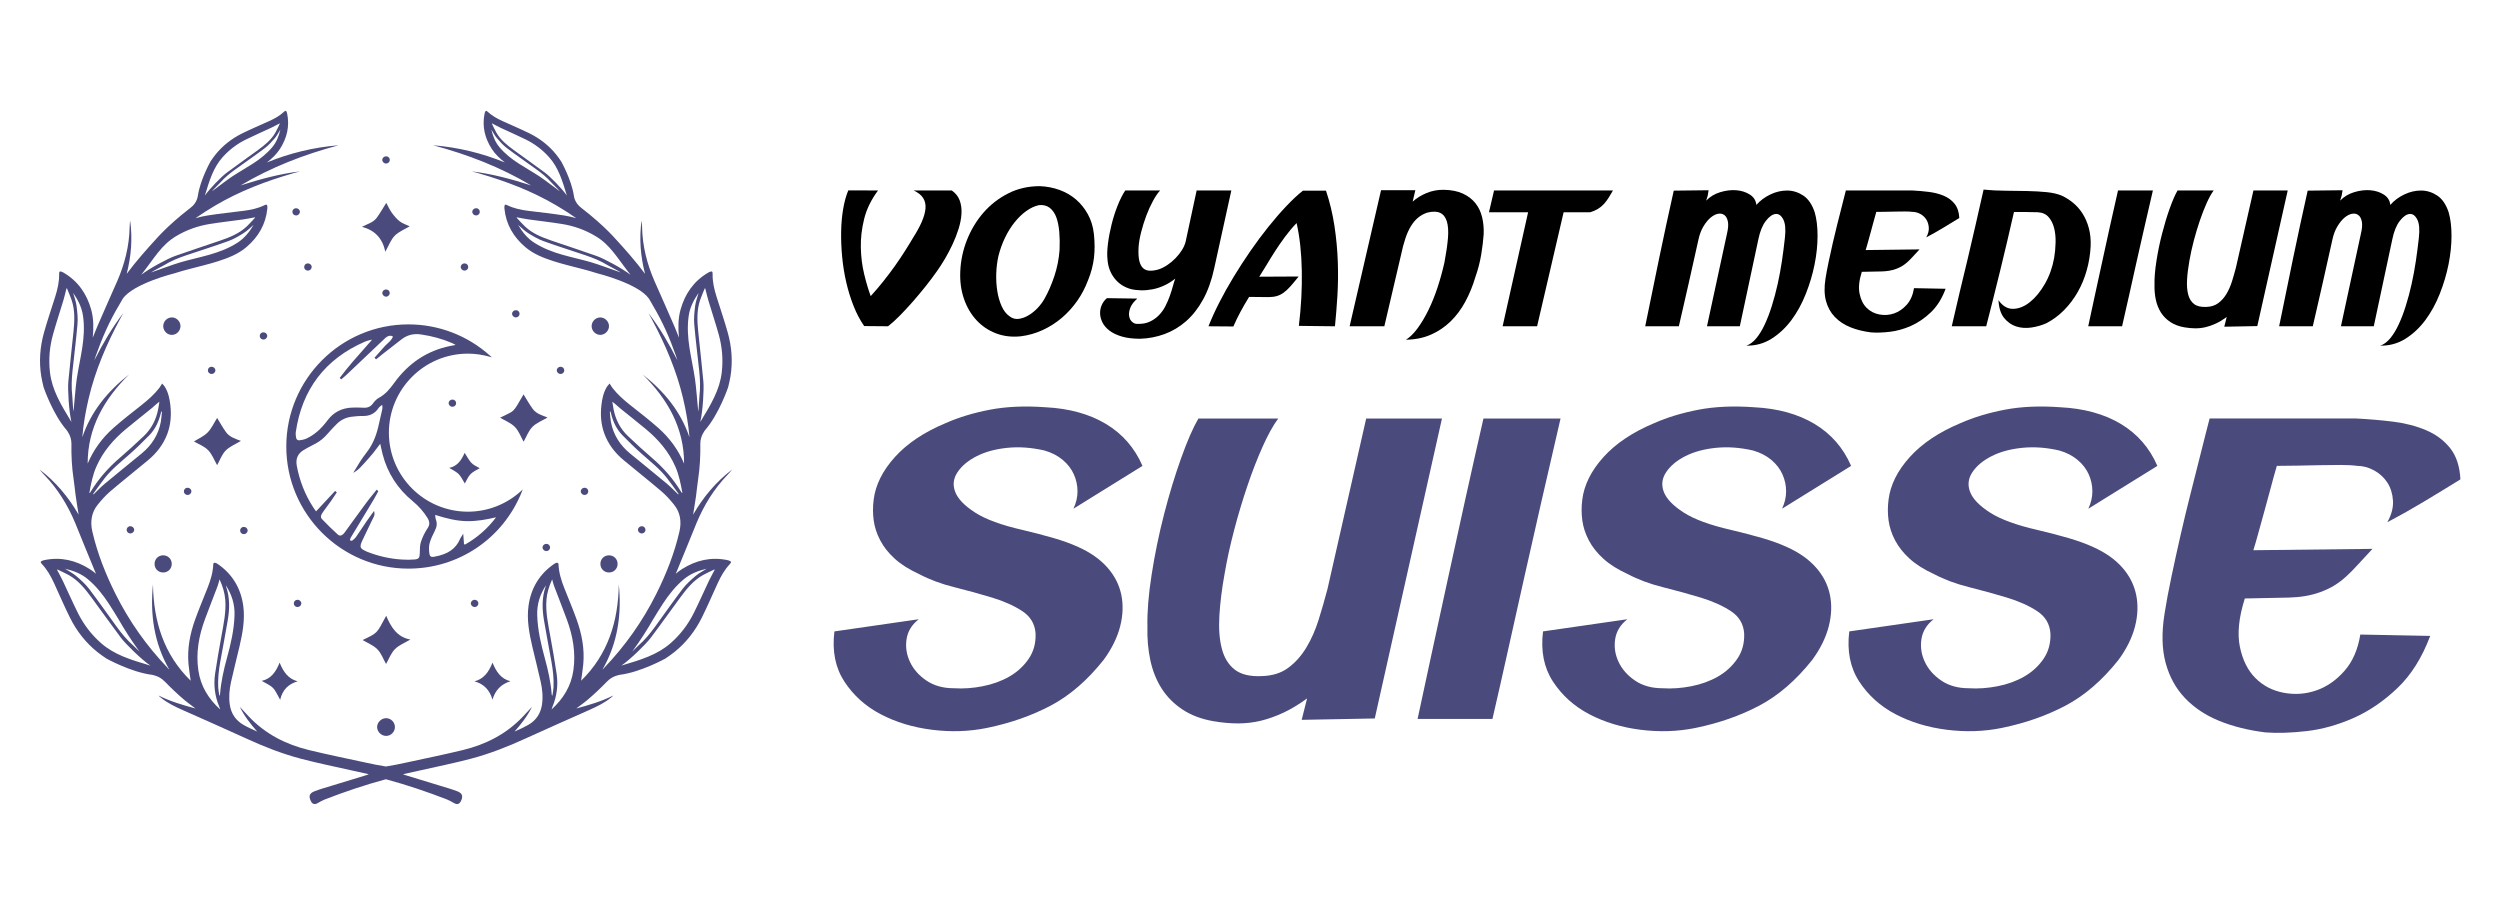 <?xml version="1.0" encoding="utf-8"?>
<!-- Generator: Adobe Illustrator 16.0.0, SVG Export Plug-In . SVG Version: 6.00 Build 0)  -->
<!DOCTYPE svg PUBLIC "-//W3C//DTD SVG 1.1//EN" "http://www.w3.org/Graphics/SVG/1.1/DTD/svg11.dtd">
<svg version="1.1" id="Calque_1" xmlns="http://www.w3.org/2000/svg" xmlns:xlink="http://www.w3.org/1999/xlink" x="0px" y="0px"
	 width="217.25px" height="79.5px" viewBox="0 0 217.25 79.5" enable-background="new 0 0 217.25 79.5" xml:space="preserve">
<g>
	<g>
		<g>
			<g>
				<path fill-rule="evenodd" clip-rule="evenodd" fill="#4A4B7C" d="M33.485,21.873c-0.249-1.174-0.922-1.869-2.032-2.161
					c0.464-0.247,0.979-0.369,1.285-0.787c0.3-0.408,0.546-0.852,0.829-1.299c0.141,0.261,0.271,0.567,0.46,0.831
					c0.203,0.284,0.432,0.567,0.707,0.776c0.258,0.198,0.589,0.299,0.868,0.433c-0.438,0.265-0.948,0.46-1.298,0.815
					C33.965,20.826,33.79,21.333,33.485,21.873z"/>
			</g>
			<g>
				<path fill-rule="evenodd" clip-rule="evenodd" fill="#4A4B7C" d="M31.511,55.619c1.329-0.643,1.204-0.53,2.049-2.109
					c0.419,0.985,0.937,1.849,2.101,2.067c-0.485,0.29-0.994,0.481-1.341,0.833c-0.342,0.345-0.521,0.853-0.773,1.292
					c-0.232-0.414-0.409-0.926-0.751-1.274C32.449,56.071,31.938,55.876,31.511,55.619z"/>
			</g>
			<g>
				<path fill-rule="evenodd" clip-rule="evenodd" fill="#4A4B7C" d="M45.496,34.273c0.265,0.422,0.506,0.865,0.805,1.268
					c0.315,0.423,0.827,0.565,1.28,0.739c-0.448,0.268-0.96,0.46-1.311,0.813c-0.341,0.344-0.517,0.852-0.769,1.292
					c-0.237-0.419-0.414-0.932-0.756-1.282c-0.35-0.356-0.864-0.551-1.288-0.806C44.771,35.631,44.499,35.992,45.496,34.273z"/>
			</g>
			<g>
				<path fill-rule="evenodd" clip-rule="evenodd" fill="#4A4B7C" d="M20.938,38.314c-0.462,0.282-0.976,0.482-1.327,0.839
					c-0.337,0.344-0.507,0.852-0.742,1.272c-0.25-0.434-0.435-0.948-0.782-1.305c-0.341-0.347-0.846-0.531-1.232-0.758
					c0.364-0.23,0.842-0.433,1.181-0.773c0.346-0.349,0.556-0.834,0.833-1.27c0.248,0.401,0.484,0.837,0.773,1.235
					C19.952,37.982,20.455,38.137,20.938,38.314z"/>
			</g>
			<g>
				<path fill-rule="evenodd" clip-rule="evenodd" fill="#4A4B7C" d="M42.796,60.797c-0.239-0.821-0.728-1.354-1.559-1.587
					c0.826-0.225,1.245-0.826,1.561-1.628c0.327,0.789,0.722,1.402,1.558,1.62C43.54,59.447,43.042,59.979,42.796,60.797z"/>
			</g>
			<g>
				<path fill-rule="evenodd" clip-rule="evenodd" fill="#4A4B7C" d="M24.299,57.583c0.335,0.821,0.752,1.408,1.567,1.625
					c-0.812,0.233-1.319,0.741-1.521,1.604c-0.233-0.399-0.372-0.771-0.625-1.03c-0.247-0.254-0.612-0.393-0.976-0.613
					C23.553,58.986,23.967,58.402,24.299,57.583z"/>
			</g>
			<g>
				<path fill-rule="evenodd" clip-rule="evenodd" fill="#4A4B7C" d="M40.378,39.351c0.572,0.946,0.572,0.946,1.307,1.334
					c-0.268,0.167-0.58,0.295-0.796,0.518c-0.215,0.221-0.334,0.536-0.496,0.813c-0.489-0.863-0.489-0.863-1.353-1.357
					C39.763,40.501,40.098,39.983,40.378,39.351z"/>
			</g>
			<g>
				<path fill-rule="evenodd" clip-rule="evenodd" fill="#4A4B7C" d="M34.318,63.18c0.001,0.418-0.339,0.765-0.756,0.771
					c-0.408,0.006-0.776-0.341-0.791-0.746c-0.016-0.419,0.361-0.799,0.788-0.795C33.976,62.416,34.318,62.763,34.318,63.18z"/>
			</g>
			<g>
				<path fill-rule="evenodd" clip-rule="evenodd" fill="#4A4B7C" d="M52.18,29.101c-0.412,0.008-0.768-0.346-0.768-0.758
					c0-0.396,0.324-0.738,0.72-0.758c0.405-0.021,0.776,0.324,0.79,0.734C52.935,28.727,52.588,29.093,52.18,29.101z"/>
			</g>
			<g>
				<path fill-rule="evenodd" clip-rule="evenodd" fill="#4A4B7C" d="M14.915,27.583c0.408-0.013,0.764,0.334,0.769,0.75
					c0.004,0.397-0.311,0.741-0.706,0.768c-0.409,0.028-0.774-0.309-0.792-0.727C14.17,27.954,14.499,27.597,14.915,27.583z"/>
			</g>
			<g>
				<path fill-rule="evenodd" clip-rule="evenodd" fill="#4A4B7C" d="M52.917,49.75c-0.431-0.002-0.756-0.342-0.742-0.773
					c0.012-0.413,0.334-0.721,0.75-0.72c0.432,0.003,0.758,0.343,0.744,0.774C53.656,49.442,53.332,49.752,52.917,49.75z"/>
			</g>
			<g>
				<path fill-rule="evenodd" clip-rule="evenodd" fill="#4A4B7C" d="M14.183,49.75c0.43-0.002,0.755-0.342,0.742-0.773
					c-0.012-0.413-0.336-0.721-0.751-0.72c-0.431,0.003-0.757,0.343-0.742,0.774C13.444,49.442,13.769,49.752,14.183,49.75z"/>
			</g>
			<g>
				<path fill-rule="evenodd" clip-rule="evenodd" fill="#4A4B7C" d="M33.871,13.916c-0.012,0.178-0.161,0.307-0.343,0.295
					c-0.177-0.011-0.32-0.166-0.308-0.335c0.013-0.171,0.17-0.302,0.348-0.293C33.751,13.591,33.882,13.736,33.871,13.916z"/>
			</g>
			<g>
				<path fill-rule="evenodd" clip-rule="evenodd" fill="#4A4B7C" d="M41.692,18.428c-0.011,0.177-0.161,0.307-0.341,0.295
					c-0.178-0.012-0.32-0.166-0.309-0.335c0.012-0.171,0.168-0.302,0.348-0.293C41.573,18.104,41.704,18.248,41.692,18.428z"/>
			</g>
			<g>
				<path fill-rule="evenodd" clip-rule="evenodd" fill="#4A4B7C" d="M45.149,27.287c-0.011,0.178-0.16,0.307-0.342,0.295
					c-0.178-0.012-0.319-0.167-0.307-0.335c0.01-0.17,0.168-0.302,0.347-0.293C45.03,26.962,45.16,27.106,45.149,27.287z"/>
			</g>
			<g>
				<path fill-rule="evenodd" clip-rule="evenodd" fill="#4A4B7C" d="M49.034,32.204c-0.011,0.178-0.161,0.307-0.343,0.295
					c-0.177-0.012-0.319-0.166-0.307-0.334c0.011-0.171,0.168-0.302,0.348-0.294C48.915,31.879,49.045,32.023,49.034,32.204z"/>
			</g>
			<g>
				<path fill-rule="evenodd" clip-rule="evenodd" fill="#4A4B7C" d="M18.067,32.204c0.01,0.178,0.161,0.307,0.341,0.295
					c0.179-0.012,0.32-0.166,0.308-0.334c-0.012-0.171-0.168-0.302-0.347-0.294C18.186,31.879,18.056,32.023,18.067,32.204z"/>
			</g>
			<g>
				<path fill-rule="evenodd" clip-rule="evenodd" fill="#4A4B7C" d="M51.12,42.718c-0.011,0.177-0.161,0.307-0.342,0.295
					c-0.178-0.012-0.319-0.166-0.308-0.335c0.013-0.171,0.168-0.303,0.348-0.293C51,42.393,51.13,42.537,51.12,42.718z"/>
			</g>
			<g>
				<path fill-rule="evenodd" clip-rule="evenodd" fill="#4A4B7C" d="M56.092,46.063c-0.012,0.177-0.162,0.306-0.343,0.294
					c-0.177-0.012-0.319-0.166-0.308-0.335c0.012-0.171,0.168-0.302,0.347-0.294C55.972,45.737,56.102,45.883,56.092,46.063z"/>
			</g>
			<g>
				<path fill-rule="evenodd" clip-rule="evenodd" fill="#4A4B7C" d="M40.688,23.221c-0.012,0.178-0.162,0.307-0.343,0.295
					c-0.176-0.012-0.318-0.166-0.307-0.335c0.012-0.17,0.168-0.302,0.347-0.293C40.568,22.896,40.698,23.041,40.688,23.221z"/>
			</g>
			<g>
				<path fill-rule="evenodd" clip-rule="evenodd" fill="#4A4B7C" d="M26.434,23.221c0.01,0.178,0.162,0.307,0.342,0.295
					c0.178-0.012,0.32-0.166,0.309-0.335c-0.012-0.17-0.168-0.302-0.349-0.293C26.553,22.896,26.423,23.041,26.434,23.221z"/>
			</g>
			<g>
				<path fill-rule="evenodd" clip-rule="evenodd" fill="#4A4B7C" d="M47.798,47.594c-0.011,0.178-0.162,0.307-0.343,0.296
					c-0.178-0.013-0.319-0.167-0.307-0.336c0.012-0.171,0.168-0.302,0.348-0.294C47.678,47.27,47.809,47.414,47.798,47.594z"/>
			</g>
			<g>
				<path fill-rule="evenodd" clip-rule="evenodd" fill="#4A4B7C" d="M41.568,52.456c-0.011,0.178-0.161,0.308-0.342,0.295
					c-0.177-0.013-0.319-0.166-0.308-0.334c0.012-0.171,0.167-0.304,0.348-0.294C41.448,52.132,41.579,52.275,41.568,52.456z"/>
			</g>
			<g>
				<path fill-rule="evenodd" clip-rule="evenodd" fill="#4A4B7C" d="M25.409,18.428c0.011,0.177,0.161,0.307,0.342,0.295
					c0.178-0.012,0.32-0.166,0.308-0.335c-0.012-0.171-0.168-0.302-0.348-0.293C25.528,18.104,25.397,18.248,25.409,18.428z"/>
			</g>
			<g>
				<path fill-rule="evenodd" clip-rule="evenodd" fill="#4A4B7C" d="M22.572,29.21c0.011,0.179,0.162,0.308,0.343,0.296
					c0.178-0.012,0.32-0.167,0.308-0.335c-0.012-0.171-0.169-0.302-0.348-0.293C22.693,28.886,22.562,29.03,22.572,29.21z"/>
			</g>
			<g>
				<path fill-rule="evenodd" clip-rule="evenodd" fill="#4A4B7C" d="M15.98,42.718c0.012,0.177,0.162,0.307,0.344,0.295
					c0.177-0.012,0.318-0.166,0.307-0.335c-0.011-0.171-0.168-0.303-0.347-0.293C16.101,42.393,15.97,42.537,15.98,42.718z"/>
			</g>
			<g>
				<path fill-rule="evenodd" clip-rule="evenodd" fill="#4A4B7C" d="M11.009,46.063c0.01,0.177,0.162,0.306,0.342,0.294
					c0.177-0.012,0.32-0.166,0.308-0.335c-0.012-0.171-0.168-0.302-0.348-0.294C11.129,45.737,10.998,45.883,11.009,46.063z"/>
			</g>
			<g>
				<path fill-rule="evenodd" clip-rule="evenodd" fill="#4A4B7C" d="M20.869,46.122c0.011,0.178,0.161,0.307,0.342,0.294
					c0.178-0.011,0.319-0.165,0.308-0.334c-0.011-0.171-0.168-0.302-0.348-0.294C20.989,45.797,20.859,45.942,20.869,46.122z"/>
			</g>
			<g>
				<path fill-rule="evenodd" clip-rule="evenodd" fill="#4A4B7C" d="M25.533,52.456c0.012,0.178,0.162,0.308,0.343,0.295
					c0.177-0.013,0.319-0.166,0.308-0.334c-0.011-0.171-0.167-0.304-0.349-0.294C25.652,52.132,25.521,52.275,25.533,52.456z"/>
			</g>
			<g>
				<path fill-rule="evenodd" clip-rule="evenodd" fill="#4A4B7C" d="M39.637,35.054c-0.01,0.179-0.161,0.308-0.343,0.295
					c-0.177-0.012-0.318-0.166-0.307-0.334c0.012-0.171,0.167-0.302,0.348-0.294C39.518,34.73,39.647,34.875,39.637,35.054z"/>
			</g>
			<g>
				<path fill-rule="evenodd" clip-rule="evenodd" fill="#4A4B7C" d="M33.868,25.479c-0.008,0.17-0.165,0.313-0.334,0.303
					c-0.17-0.01-0.319-0.167-0.312-0.332c0.007-0.167,0.161-0.301,0.34-0.296C33.746,25.161,33.876,25.299,33.868,25.479z"/>
			</g>
		</g>
		<g>
			<path fill-rule="evenodd" clip-rule="evenodd" fill="#4A4B7C" d="M63.341,48.709c-0.042-0.016-0.087-0.026-0.131-0.036
				c-1.418-0.296-2.725,0.012-3.929,0.771c-0.198,0.125-0.385,0.266-0.561,0.415c0.036-0.082,0.073-0.162,0.107-0.245
				c0.579-1.37,1.119-2.757,1.689-4.132c0.65-1.566,1.524-2.994,2.708-4.222c0.141-0.146,0.274-0.299,0.4-0.458
				c-1.404,1.069-2.512,2.396-3.393,3.922c0.086-0.541,0.179-1.082,0.255-1.625c0.068-0.481,0.105-0.969,0.181-1.449
				c0.158-1.037,0.208-2.101,0.192-3.118v0c-0.001-0.653,0.411-1.149,0.411-1.149v-0.001c1.217-1.399,2.004-3.729,2.004-3.729
				c0.074-0.307,0.151-0.619,0.203-0.936c0.21-1.29,0.114-2.57-0.237-3.821c-0.298-1.061-0.657-2.104-0.986-3.156
				c-0.196-0.626-0.342-1.262-0.328-1.922c0.004-0.232-0.048-0.275-0.267-0.187c-0.042,0.018-0.083,0.04-0.122,0.063
				c-1.25,0.731-2.013,1.836-2.397,3.207c-0.225,0.802-0.214,1.623-0.136,2.439c-0.132-0.335-0.267-0.668-0.407-1
				c-0.56-1.316-1.159-2.616-1.729-3.928c-0.649-1.496-1.041-3.049-1.071-4.676c-0.003-0.194-0.016-0.386-0.042-0.579
				c-0.222,1.568-0.096,3.113,0.3,4.641c-0.817-1.103-1.864-2.276-2.52-2.985c-0.165-0.186-0.365-0.402-0.615-0.653l-0.005-0.005
				l0,0c-0.562-0.564-1.349-1.28-2.402-2.092h0.001c-0.595-0.438-0.644-1.051-0.644-1.051l0,0c-0.21-1.405-1.105-2.987-1.105-2.987
				c-0.139-0.202-0.278-0.408-0.437-0.602c-0.637-0.79-1.426-1.396-2.332-1.842c-0.767-0.377-1.557-0.709-2.336-1.064
				c-0.462-0.211-0.905-0.456-1.281-0.806C42.251,9.589,42.2,9.597,42.138,9.77c-0.013,0.033-0.021,0.069-0.029,0.103
				c-0.224,1.102,0.019,2.114,0.613,3.047c0.304,0.477,0.711,0.858,1.151,1.198c-1.965-0.803-4.036-1.315-6.235-1.495
				c1.496,0.402,2.966,0.875,4.395,1.455c1.43,0.577,2.806,1.248,4.125,2.036c-1.685-0.542-3.388-1.005-5.159-1.221
				c0.188,0.052,0.375,0.102,0.562,0.156c2.381,0.685,4.678,1.558,6.802,2.812c0.586,0.346,1.158,0.71,1.712,1.098
				c-0.347-0.099-0.7-0.179-1.06-0.236c-1.038-0.166-2.082-0.27-3.124-0.404c-0.621-0.08-1.229-0.207-1.795-0.481
				c-0.199-0.097-0.256-0.069-0.267,0.157c-0.002,0.042,0.002,0.087,0.006,0.13c0.133,1.373,0.785,2.473,1.819,3.351
				c0.709,0.603,1.572,0.938,2.444,1.22c0.805,0.259,1.631,0.449,2.448,0.666c0.448,0.118,0.894,0.237,1.33,0.381l0.003,0.001
				c0.044,0.011,3.6,0.894,4.514,2.209c0.222,0.367,0.338,0.586,0.338,0.586l-0.001,0c0.829,1.382,1.474,2.847,2.002,4.361
				c0.048,0.138,0.091,0.276,0.136,0.415c-0.729-1.435-1.529-2.828-2.519-4.108c0.094,0.17,0.189,0.341,0.282,0.513
				c1.175,2.192,2.154,4.463,2.726,6.892c0.263,1.12,0.465,2.248,0.557,3.387c-0.751-2.22-2.186-3.987-4.071-5.461
				c2.212,2.175,3.607,4.687,3.604,7.747c-0.507-1.197-1.259-2.229-2.234-3.092c-0.792-0.7-1.631-1.349-2.462-2.005
				c-0.557-0.441-1.085-0.907-1.523-1.47c-0.083-0.106-0.146-0.228-0.249-0.389c-0.092,0.106-0.181,0.186-0.24,0.283
				c-0.297,0.488-0.414,1.035-0.477,1.593c-0.094,0.837-0.042,1.662,0.25,2.461c0.341,0.933,0.927,1.693,1.683,2.322
				c1.087,0.907,2.2,1.785,3.278,2.703c0.402,0.343,0.761,0.746,1.095,1.158c0.559,0.687,0.667,1.496,0.476,2.335
				c-0.435,1.894-1.146,3.69-2.013,5.425c-1.186,2.372-2.698,4.513-4.531,6.429c-0.044,0.047-0.078,0.104-0.14,0.141
				c1.326-2.313,1.672-4.798,1.414-7.399c-0.049,3.217-0.943,6.097-3.277,8.375c0.061-0.463,0.147-0.955,0.19-1.451
				c0.117-1.324-0.126-2.604-0.569-3.844c-0.333-0.934-0.725-1.847-1.088-2.77c-0.262-0.671-0.475-1.354-0.497-2.084
				c-0.001-0.039-0.085-0.111-0.124-0.107c-0.081,0.007-0.165,0.045-0.233,0.09c-1.294,0.879-2.035,2.118-2.248,3.649
				c-0.166,1.2,0.057,2.383,0.328,3.55c0.238,1.023,0.506,2.04,0.731,3.065c0.145,0.654,0.21,1.323,0.108,1.994
				c-0.118,0.771-0.518,1.36-1.192,1.747c-0.382,0.217-0.784,0.398-1.191,0.58c0.585-0.665,1.129-1.353,1.517-2.15
				c-0.27,0.287-0.535,0.58-0.805,0.864c-1.434,1.506-3.212,2.408-5.206,2.892c-1.633,0.396-3.278,0.731-4.919,1.087
				c-0.586,0.126-1.173,0.252-1.767,0.34c-0.592-0.088-1.18-0.214-1.765-0.34c-1.643-0.355-3.288-0.691-4.92-1.087
				c-1.994-0.483-3.771-1.386-5.206-2.892c-0.271-0.284-0.537-0.577-0.805-0.864c0.389,0.798,0.931,1.485,1.515,2.15
				c-0.406-0.182-0.809-0.363-1.189-0.58c-0.676-0.387-1.076-0.977-1.193-1.747c-0.101-0.671-0.036-1.34,0.108-1.994
				c0.226-1.025,0.494-2.042,0.731-3.065c0.271-1.167,0.495-2.35,0.329-3.55c-0.213-1.531-0.953-2.771-2.249-3.649
				c-0.068-0.045-0.152-0.083-0.231-0.09c-0.04-0.004-0.124,0.068-0.125,0.107c-0.021,0.729-0.234,1.413-0.497,2.084
				c-0.363,0.923-0.753,1.836-1.087,2.77c-0.444,1.239-0.686,2.52-0.569,3.844c0.044,0.496,0.128,0.988,0.19,1.451
				c-2.335-2.278-3.229-5.158-3.277-8.375c-0.259,2.602,0.087,5.087,1.413,7.399c-0.063-0.036-0.095-0.094-0.139-0.141
				c-1.834-1.916-3.346-4.057-4.531-6.429c-0.867-1.734-1.577-3.531-2.014-5.425c-0.192-0.839-0.083-1.648,0.476-2.335
				c0.334-0.412,0.692-0.815,1.095-1.158c1.077-0.918,2.19-1.796,3.277-2.703c0.756-0.629,1.342-1.389,1.683-2.322
				c0.291-0.799,0.344-1.624,0.25-2.461c-0.063-0.559-0.179-1.105-0.478-1.593c-0.059-0.097-0.148-0.176-0.239-0.283
				c-0.102,0.161-0.166,0.283-0.249,0.389c-0.437,0.563-0.967,1.029-1.524,1.47c-0.83,0.656-1.669,1.305-2.461,2.005
				c-0.975,0.863-1.728,1.896-2.234,3.092c-0.003-3.06,1.391-5.572,3.603-7.747c-1.886,1.474-3.319,3.241-4.07,5.461
				c0.091-1.139,0.293-2.267,0.556-3.387c0.571-2.429,1.55-4.7,2.726-6.892c0.093-0.172,0.187-0.342,0.281-0.513
				c-0.989,1.28-1.79,2.673-2.519,4.108c0.045-0.138,0.088-0.276,0.137-0.415c0.529-1.514,1.173-2.979,2.001-4.361l0,0
				c0,0,0.117-0.219,0.338-0.586c0.915-1.315,4.468-2.199,4.514-2.209l0.003-0.001c0.436-0.145,0.883-0.264,1.33-0.381
				c0.817-0.217,1.645-0.407,2.449-0.666c0.872-0.282,1.735-0.617,2.443-1.22c1.033-0.878,1.686-1.978,1.82-3.351
				c0.003-0.043,0.007-0.087,0.005-0.13c-0.01-0.226-0.067-0.253-0.267-0.157c-0.567,0.275-1.175,0.401-1.795,0.481
				c-1.041,0.134-2.086,0.239-3.122,0.404c-0.362,0.057-0.715,0.137-1.06,0.236c0.552-0.387,1.125-0.751,1.712-1.098
				c2.122-1.254,4.419-2.126,6.801-2.812c0.186-0.054,0.373-0.104,0.562-0.156c-1.771,0.216-3.475,0.679-5.16,1.221
				c1.318-0.788,2.696-1.459,4.124-2.036c1.43-0.58,2.9-1.052,4.396-1.455c-2.199,0.18-4.27,0.692-6.233,1.495
				c0.439-0.34,0.846-0.722,1.149-1.198c0.593-0.933,0.836-1.945,0.612-3.047c-0.007-0.034-0.015-0.069-0.028-0.103
				c-0.063-0.172-0.114-0.181-0.245-0.058c-0.375,0.351-0.818,0.595-1.281,0.806c-0.779,0.354-1.568,0.687-2.336,1.064
				c-0.905,0.446-1.694,1.052-2.332,1.842c-0.157,0.194-0.297,0.4-0.436,0.602c0,0-0.895,1.583-1.103,2.987h-0.001
				c0,0-0.05,0.614-0.645,1.051l0,0c-1.053,0.812-1.839,1.527-2.401,2.092v0c0,0-0.004,0.005-0.005,0.005
				c-0.248,0.25-0.45,0.467-0.614,0.653c-0.655,0.709-1.704,1.883-2.52,2.985c0.395-1.528,0.521-3.073,0.299-4.641
				c-0.024,0.193-0.037,0.385-0.042,0.579c-0.03,1.627-0.422,3.18-1.07,4.676c-0.569,1.312-1.168,2.612-1.727,3.928
				c-0.141,0.332-0.276,0.665-0.408,1c0.078-0.816,0.088-1.637-0.136-2.439c-0.384-1.371-1.147-2.475-2.397-3.207
				c-0.039-0.022-0.08-0.045-0.122-0.063c-0.219-0.088-0.27-0.046-0.266,0.187c0.013,0.661-0.133,1.296-0.328,1.922
				c-0.329,1.052-0.689,2.095-0.987,3.156c-0.35,1.251-0.446,2.531-0.236,3.821c0.052,0.317,0.128,0.629,0.203,0.936
				c0,0,0.786,2.33,2.004,3.729v0.001c0,0,0.413,0.497,0.412,1.149v0c-0.017,1.017,0.032,2.081,0.19,3.118
				c0.075,0.48,0.114,0.968,0.182,1.449c0.076,0.543,0.169,1.084,0.254,1.625c-0.879-1.526-1.989-2.853-3.391-3.922
				c0.125,0.159,0.259,0.313,0.399,0.458c1.185,1.228,2.06,2.655,2.709,4.222c0.569,1.375,1.109,2.762,1.689,4.132
				c0.035,0.083,0.072,0.163,0.106,0.245c-0.175-0.149-0.362-0.29-0.561-0.415c-1.204-0.76-2.512-1.067-3.929-0.771
				c-0.043,0.01-0.089,0.021-0.131,0.036c-0.222,0.081-0.233,0.146-0.074,0.315c0.454,0.482,0.771,1.051,1.046,1.647
				c0.461,1.001,0.894,2.017,1.385,3.003c0.58,1.162,1.367,2.177,2.386,2.992c0.252,0.201,0.517,0.382,0.779,0.56
				c0,0,2.146,1.196,3.987,1.418l0.001,0.004c0,0,0.639,0.091,1.076,0.576l0.001-0.009c0.535,0.555,1.109,1.104,1.737,1.632
				c0.105,0.089,0.215,0.174,0.328,0.259c0.204,0.153,0.41,0.306,0.614,0.46c-1.103-0.296-2.194-0.613-3.213-1.127
				c0.058,0.068,0.121,0.123,0.186,0.176c0.581,0.476,1.253,0.795,1.934,1.098c1.841,0.823,3.688,1.628,5.522,2.471
				c1.536,0.707,3.106,1.321,4.739,1.752c1.442,0.38,2.905,0.675,4.36,1.004c0.49,0.112,0.981,0.217,1.531,0.338
				c-0.102,0.04-0.145,0.061-0.19,0.075c-0.998,0.305-1.996,0.606-2.992,0.913c-0.518,0.159-1.044,0.302-1.548,0.5
				c-0.448,0.177-0.514,0.443-0.291,0.873c0.127,0.245,0.319,0.295,0.566,0.159c0.204-0.112,0.405-0.237,0.622-0.321
				c1.728-0.67,3.482-1.263,5.27-1.749c0.016-0.005,0.032-0.005,0.048-0.007c0.017,0.002,0.034,0.002,0.049,0.007
				c1.789,0.486,3.543,1.079,5.271,1.749c0.216,0.084,0.417,0.209,0.622,0.321c0.247,0.136,0.438,0.086,0.565-0.159
				c0.223-0.43,0.157-0.696-0.291-0.873c-0.503-0.198-1.029-0.341-1.547-0.5c-0.996-0.307-1.994-0.608-2.991-0.913
				c-0.046-0.015-0.09-0.035-0.192-0.075c0.55-0.121,1.042-0.226,1.531-0.338c1.455-0.329,2.919-0.624,4.36-1.004
				c1.633-0.431,3.203-1.045,4.74-1.752c1.833-0.843,3.681-1.647,5.522-2.471c0.679-0.303,1.352-0.622,1.934-1.098
				c0.066-0.053,0.128-0.107,0.185-0.176c-1.02,0.514-2.109,0.831-3.213,1.127c0.206-0.154,0.411-0.307,0.616-0.46
				c0.111-0.085,0.222-0.17,0.328-0.259c0.627-0.527,1.201-1.077,1.737-1.632l0,0.009c0.437-0.485,1.076-0.576,1.076-0.576
				l0.001-0.004c1.841-0.222,3.987-1.418,3.987-1.418c0.262-0.178,0.527-0.358,0.779-0.56c1.02-0.815,1.806-1.83,2.387-2.992
				c0.489-0.986,0.923-2.002,1.384-3.003c0.275-0.597,0.593-1.165,1.046-1.647C63.574,48.855,63.564,48.79,63.341,48.709z
				 M42.775,10.73c0.25,0.128,0.494,0.267,0.746,0.385c0.72,0.338,1.451,0.654,2.164,1.005c0.773,0.381,1.456,0.894,2.033,1.542
				c0.803,0.9,1.136,1.995,1.541,3.328c-0.438-0.625-1.458-1.653-1.888-1.974c-0.903-0.674-1.826-1.319-2.736-1.985
				c-0.583-0.427-1.147-0.878-1.51-1.522c-0.14-0.247-0.253-0.508-0.38-0.762C42.755,10.741,42.765,10.735,42.775,10.73z
				 M43.407,12.795c-0.369-0.437-0.571-0.953-0.711-1.532c0.175,0.272,0.308,0.537,0.497,0.754c0.267,0.311,0.55,0.624,0.876,0.869
				c0.838,0.633,1.708,1.227,2.558,1.844c0.466,0.336,0.912,0.7,1.292,1.134c0.121,0.137,0.613,0.603,0.726,0.758
				c-0.474-0.342-1.317-0.999-1.791-1.31c-0.584-0.384-1.197-0.725-1.783-1.105C44.456,13.811,43.881,13.36,43.407,12.795z
				 M44.925,18.887c0.339,0.061,0.675,0.134,1.015,0.182c0.966,0.136,1.937,0.241,2.899,0.396c1.045,0.168,2.032,0.521,2.943,1.072
				c1.267,0.766,1.841,1.86,3.01,3.346c-0.739-0.575-2.307-1.411-2.929-1.632c-1.302-0.464-2.619-0.887-3.926-1.338
				c-0.838-0.289-1.664-0.615-2.321-1.238c-0.253-0.239-0.482-0.504-0.721-0.757C44.904,18.907,44.915,18.897,44.925,18.887z
				 M51.365,22.79c-0.824-0.239-1.665-0.417-2.49-0.652c-0.865-0.245-1.701-0.565-2.463-1.056c-0.589-0.379-1.014-0.911-1.388-1.539
				c0.304,0.255,0.557,0.518,0.855,0.705c0.428,0.268,0.872,0.532,1.343,0.703c1.211,0.44,2.446,0.822,3.667,1.237
				c0.668,0.227,1.321,0.491,1.924,0.863c0.191,0.118,0.938,0.486,1.124,0.627C53.259,23.448,52.034,22.982,51.365,22.79z
				 M61.245,25.055c0.015,0.005,0.028,0.011,0.042,0.016c0.09,0.35,0.168,0.702,0.272,1.047c0.294,0.981,0.62,1.953,0.895,2.939
				c0.299,1.072,0.394,2.167,0.269,3.278c-0.173,1.544-0.939,2.804-1.869,4.339c0.224-0.957,0.333-2.82,0.271-3.508
				c-0.129-1.446-0.304-2.888-0.448-4.333c-0.092-0.926-0.143-1.855,0.162-2.757C60.956,25.729,61.109,25.395,61.245,25.055z
				 M59.848,27.452c0.104-0.728,0.424-1.367,0.859-1.999c-0.111,0.402-0.25,0.758-0.297,1.125c-0.068,0.525-0.125,1.064-0.081,1.588
				c0.114,1.35,0.29,2.694,0.431,4.041c0.077,0.736,0.111,1.477,0.021,2.214c-0.028,0.235-0.053,1.107-0.104,1.348
				c-0.079-0.748-0.174-2.122-0.284-2.844c-0.132-0.89-0.331-1.771-0.471-2.661C59.776,29.332,59.713,28.393,59.848,27.452z
				 M58.933,42.961c-0.329-0.313-0.642-0.646-0.989-0.936c-1.054-0.878-2.121-1.737-3.181-2.609
				c-0.879-0.722-1.466-1.626-1.674-2.755c-0.055-0.293-0.067-0.596-0.098-0.894c0.057,0,0.066,0.008,0.068,0.018
				c0.016,0.056,0.031,0.113,0.044,0.169c0.172,0.7,0.472,1.341,0.975,1.859c0.557,0.573,1.13,1.132,1.727,1.661
				c0.75,0.665,1.541,1.285,2.16,2.079c0.35,0.447,0.674,0.917,1.011,1.375L58.933,42.961z M56.648,39.783
				c-0.71-0.609-1.399-1.244-2.078-1.887c-0.671-0.635-1.074-1.426-1.25-2.332c-0.042-0.217-0.073-0.436-0.109-0.654
				c0.253,0.182,0.453,0.386,0.67,0.565c0.745,0.609,1.503,1.2,2.243,1.814c1.081,0.9,1.984,1.944,2.558,3.248
				c0.324,0.735,0.476,1.513,0.617,2.309c-0.032-0.015-0.048-0.016-0.054-0.025c-0.02-0.025-0.037-0.053-0.055-0.08
				C58.506,41.614,57.649,40.64,56.648,39.783z M20.65,21.082c-0.761,0.491-1.598,0.811-2.462,1.056
				c-0.826,0.235-1.667,0.413-2.49,0.652c-0.668,0.192-1.895,0.658-2.572,0.888c0.187-0.141,0.932-0.509,1.124-0.627
				c0.602-0.372,1.255-0.637,1.924-0.863c1.222-0.415,2.455-0.797,3.667-1.237c0.471-0.17,0.915-0.435,1.342-0.703
				c0.3-0.187,0.551-0.45,0.856-0.705C21.665,20.17,21.239,20.702,20.65,21.082z M18.225,19.465
				c0.962-0.155,1.933-0.261,2.898-0.396c0.339-0.048,0.676-0.121,1.014-0.182c0.01,0.01,0.021,0.02,0.03,0.03
				c-0.239,0.253-0.468,0.519-0.72,0.757c-0.658,0.624-1.483,0.95-2.321,1.238c-1.309,0.452-2.625,0.874-3.927,1.338
				c-0.62,0.221-2.189,1.057-2.928,1.632c1.168-1.486,1.743-2.58,3.01-3.346C16.191,19.987,17.178,19.634,18.225,19.465z
				 M23.656,12.795c-0.476,0.565-1.051,1.015-1.665,1.414c-0.585,0.38-1.199,0.721-1.782,1.105c-0.475,0.311-1.317,0.968-1.791,1.31
				c0.112-0.155,0.604-0.621,0.725-0.758c0.38-0.435,0.827-0.798,1.292-1.134c0.851-0.617,1.72-1.211,2.559-1.844
				c0.326-0.246,0.608-0.558,0.877-0.869c0.188-0.217,0.321-0.482,0.496-0.754C24.227,11.843,24.023,12.358,23.656,12.795z
				 M19.344,13.662c0.577-0.648,1.26-1.16,2.034-1.542c0.713-0.352,1.443-0.667,2.163-1.005c0.253-0.118,0.498-0.256,0.747-0.385
				c0.01,0.005,0.02,0.011,0.029,0.017c-0.125,0.254-0.239,0.516-0.378,0.762c-0.364,0.644-0.927,1.095-1.511,1.522
				c-0.909,0.666-1.834,1.311-2.736,1.985c-0.431,0.321-1.45,1.348-1.887,1.974C18.209,15.656,18.542,14.562,19.344,13.662z
				 M7.214,27.452c0.136,0.941,0.073,1.88-0.073,2.812c-0.138,0.89-0.338,1.771-0.471,2.661c-0.109,0.722-0.204,2.096-0.283,2.844
				c-0.052-0.241-0.077-1.112-0.105-1.348c-0.089-0.737-0.055-1.478,0.021-2.214c0.141-1.347,0.317-2.691,0.431-4.041
				c0.043-0.524-0.014-1.063-0.082-1.588c-0.047-0.367-0.188-0.723-0.297-1.125C6.791,26.085,7.111,26.724,7.214,27.452z
				 M4.609,29.057c0.274-0.986,0.6-1.958,0.894-2.939c0.104-0.345,0.182-0.698,0.272-1.047c0.014-0.005,0.027-0.01,0.042-0.016
				c0.136,0.34,0.29,0.674,0.406,1.02c0.306,0.902,0.254,1.831,0.162,2.757c-0.143,1.445-0.319,2.887-0.448,4.333
				c-0.06,0.688,0.047,2.552,0.272,3.508c-0.93-1.535-1.696-2.794-1.869-4.339C4.213,31.224,4.31,30.128,4.609,29.057z
				 M14.004,35.785c0.003-0.01,0.012-0.018,0.068-0.018c-0.031,0.298-0.043,0.601-0.097,0.894c-0.208,1.128-0.796,2.033-1.675,2.755
				c-1.06,0.872-2.127,1.731-3.181,2.609c-0.347,0.289-0.661,0.622-0.989,0.936l-0.042-0.033c0.335-0.458,0.66-0.928,1.01-1.375
				c0.621-0.794,1.411-1.414,2.161-2.079c0.598-0.529,1.171-1.088,1.728-1.661c0.502-0.518,0.802-1.159,0.975-1.859
				C13.975,35.898,13.989,35.841,14.004,35.785z M7.818,42.821c-0.007,0.01-0.023,0.011-0.055,0.025
				c0.141-0.796,0.292-1.573,0.617-2.309c0.575-1.304,1.478-2.348,2.559-3.248c0.738-0.615,1.499-1.206,2.242-1.814
				c0.219-0.18,0.418-0.384,0.671-0.565c-0.036,0.218-0.066,0.438-0.109,0.654c-0.177,0.905-0.58,1.696-1.25,2.332
				c-0.679,0.643-1.367,1.278-2.078,1.887c-1.002,0.856-1.858,1.831-2.544,2.958C7.854,42.769,7.837,42.796,7.818,42.821z
				 M7.627,50.327c0.729,0.607,1.313,1.346,1.831,2.135c0.295,0.449,0.572,0.91,0.852,1.368c0.482,0.84,1.079,1.792,1.811,2.789
				c-0.209-0.204-0.419-0.416-0.513-0.498c-0.561-0.486-1.032-1.059-1.468-1.656c-0.8-1.093-1.57-2.209-2.391-3.285
				c-0.319-0.419-0.722-0.78-1.126-1.124c-0.282-0.241-0.623-0.411-0.975-0.635C6.395,49.597,7.061,49.855,7.627,50.327z
				 M8.769,55.876c-0.839-0.738-1.502-1.615-2-2.611c-0.457-0.915-0.867-1.854-1.307-2.779c-0.155-0.325-0.333-0.64-0.5-0.96
				c0.007-0.013,0.014-0.025,0.021-0.039c0.329,0.161,0.667,0.306,0.986,0.483c0.833,0.465,1.416,1.188,1.97,1.938
				c0.862,1.168,1.698,2.354,2.572,3.514c0.417,0.552,1.748,1.861,2.556,2.42c0.006,0.003,0.013,0.005,0.019,0.007
				c0.004,0.005,0.007,0.01,0.01,0.014c-0.01-0.008-0.019-0.014-0.029-0.021C11.346,57.326,9.934,56.906,8.769,55.876z
				 M17.238,58.264c-0.226-1.54,0.041-3.012,0.572-4.45c0.354-0.961,0.732-1.913,1.095-2.87c0.065-0.174,0.105-0.356,0.175-0.594
				c0.271,0.594,0.443,1.155,0.494,1.749c0.089,1.075-0.143,2.116-0.329,3.164c-0.195,1.092-0.393,2.182-0.553,3.279
				c-0.144,0.987-0.025,1.955,0.366,2.882c0.026,0.063,0.043,0.13,0.076,0.229C18.104,60.714,17.438,59.624,17.238,58.264z
				 M19.12,60.347c-0.002,0.036-0.009,0.071-0.057,0.112c-0.034-0.234-0.087-0.467-0.099-0.702c-0.04-0.743,0.042-1.479,0.17-2.208
				c0.214-1.226,0.461-2.446,0.663-3.675c0.159-0.968,0.182-1.939-0.143-2.887c-0.014-0.041-0.023-0.084-0.034-0.128
				c0.523,0.799,0.792,1.66,0.76,2.612c-0.042,1.275-0.325,2.504-0.663,3.727C19.433,58.23,19.201,59.274,19.12,60.347z
				 M46.684,53.472c-0.033-0.952,0.236-1.813,0.76-2.612c-0.011,0.044-0.021,0.087-0.035,0.128
				c-0.325,0.947-0.301,1.919-0.143,2.887c0.202,1.229,0.449,2.449,0.663,3.675c0.127,0.729,0.21,1.465,0.17,2.208
				c-0.013,0.235-0.065,0.468-0.099,0.702c-0.049-0.041-0.056-0.076-0.058-0.112c-0.08-1.072-0.313-2.116-0.597-3.148
				C47.008,55.976,46.726,54.747,46.684,53.472z M49.825,58.264c-0.199,1.36-0.867,2.45-1.897,3.39
				c0.033-0.1,0.05-0.167,0.077-0.229c0.39-0.927,0.509-1.895,0.365-2.882c-0.159-1.098-0.356-2.188-0.553-3.279
				c-0.187-1.048-0.418-2.089-0.328-3.164c0.049-0.594,0.223-1.155,0.493-1.749c0.069,0.237,0.109,0.42,0.176,0.594
				c0.361,0.957,0.739,1.909,1.094,2.87C49.782,55.252,50.049,56.724,49.825,58.264z M59.437,50.327
				c0.565-0.472,1.231-0.73,1.976-0.906c-0.35,0.224-0.692,0.394-0.974,0.635c-0.403,0.344-0.807,0.705-1.125,1.124
				c-0.821,1.076-1.592,2.192-2.391,3.285c-0.436,0.598-0.907,1.17-1.469,1.656c-0.093,0.082-0.303,0.294-0.512,0.498
				c0.733-0.997,1.33-1.949,1.811-2.789c0.28-0.458,0.558-0.919,0.853-1.368C58.122,51.673,58.706,50.935,59.437,50.327z
				 M61.601,50.485c-0.439,0.925-0.851,1.864-1.308,2.779c-0.496,0.996-1.161,1.873-1.998,2.611c-1.166,1.03-2.578,1.45-4.297,1.965
				c-0.01,0.007-0.02,0.013-0.03,0.021c0.004-0.004,0.006-0.009,0.009-0.014c0.007-0.002,0.013-0.004,0.021-0.007
				c0.808-0.559,2.138-1.868,2.554-2.42c0.875-1.159,1.711-2.346,2.574-3.514c0.554-0.749,1.138-1.473,1.97-1.938
				c0.319-0.178,0.656-0.322,0.986-0.483c0.006,0.014,0.013,0.026,0.02,0.039C61.934,49.846,61.756,50.16,61.601,50.485z"/>
		</g>
		<g>
			<path fill="#4A4B7C" d="M45.262,42.686c-1.268,1.147-2.901,1.779-4.601,1.779c-3.786,0-6.866-3.081-6.866-6.868
				c0-3.786,3.08-6.865,6.866-6.865c0.622,0,1.252,0.089,1.874,0.265l0.213,0.06l-0.164-0.148c-1.952-1.754-4.471-2.72-7.093-2.72
				c-5.853,0-10.613,4.761-10.613,10.613c0,5.853,4.76,10.612,10.613,10.612c4.363,0,8.231-2.617,9.854-6.672l0.082-0.205
				L45.262,42.686z M37.881,45.161c-0.03-0.08-0.039-0.171-0.052-0.287c-0.004-0.04-0.008-0.083-0.014-0.129
				c0.988,0.311,1.833,0.521,2.718,0.542c0.894,0.022,1.767-0.144,2.576-0.334c-0.74,0.983-1.647,1.779-2.7,2.369l-0.086-0.033
				c-0.018-0.227-0.035-0.455-0.057-0.752l-0.013-0.16l-0.083,0.138c-0.028,0.046-0.054,0.086-0.078,0.122
				c-0.045,0.071-0.087,0.133-0.114,0.2c-0.369,0.858-1.063,1.336-2.256,1.545c-0.05,0.008-0.095,0.013-0.134,0.013
				c-0.14,0-0.24-0.048-0.272-0.28c-0.033-0.234-0.067-0.583,0.011-0.886c0.101-0.384,0.282-0.752,0.458-1.097
				C37.97,45.77,38,45.471,37.881,45.161z M31.477,46.99c0.205-0.448,0.426-0.898,0.638-1.334c0.121-0.248,0.244-0.498,0.364-0.747
				c0.044-0.093,0.089-0.221,0.051-0.397l-0.023-0.112l-0.068,0.093c-0.063,0.087-0.126,0.173-0.188,0.257
				c-0.134,0.181-0.271,0.367-0.399,0.556c-0.134,0.195-0.265,0.393-0.395,0.59c-0.164,0.248-0.335,0.506-0.508,0.753
				c-0.082,0.118-0.203,0.231-0.346,0.333c-0.003,0.002-0.015,0.009-0.045,0.009c-0.04,0-0.094-0.013-0.135-0.033
				c-0.006-0.026-0.002-0.102,0.015-0.146c0.035-0.088,0.088-0.172,0.14-0.255l0.037-0.061c0.237-0.393,0.476-0.785,0.712-1.178
				c0.393-0.65,0.786-1.301,1.177-1.952c0.086-0.145,0.166-0.295,0.244-0.442c0.036-0.067,0.072-0.138,0.109-0.205l0.019-0.034
				l-0.029-0.028c-0.023-0.021-0.047-0.044-0.07-0.067l-0.041-0.039L32.7,42.593c-0.092,0.117-0.187,0.233-0.28,0.349
				c-0.202,0.25-0.411,0.509-0.606,0.771c-0.4,0.539-0.802,1.093-1.19,1.628c-0.175,0.242-0.352,0.486-0.527,0.729
				c-0.021,0.027-0.041,0.056-0.06,0.084c-0.059,0.083-0.119,0.169-0.188,0.239c-0.178,0.179-0.34,0.196-0.503,0.049
				c-0.459-0.416-0.914-0.86-1.353-1.319c-0.158-0.165-0.136-0.333,0.087-0.645c0.114-0.161,0.232-0.32,0.35-0.48
				c0.12-0.162,0.241-0.326,0.358-0.491c0.11-0.153,0.213-0.313,0.315-0.468c0.047-0.071,0.093-0.144,0.141-0.214l0.025-0.039
				l-0.148-0.123l-1.655,1.776c-0.021-0.028-0.041-0.057-0.061-0.085c-0.069-0.096-0.133-0.186-0.193-0.279
				c-0.709-1.098-1.188-2.314-1.423-3.615c-0.106-0.585,0.087-1.035,0.573-1.334c0.268-0.167,0.557-0.316,0.834-0.46l0.217-0.113
				c0.401-0.211,0.755-0.502,1.081-0.887c0.229-0.27,0.466-0.515,0.755-0.807c0.378-0.387,0.851-0.607,1.401-0.654
				c0.071-0.007,0.141-0.013,0.21-0.021c0.201-0.021,0.409-0.042,0.612-0.035c0.637,0.025,1.108-0.2,1.427-0.694
				c0.046-0.071,0.12-0.127,0.197-0.187c0.028-0.021,0.055-0.042,0.083-0.064l0.046,0.022c0.001,0.03,0.003,0.06,0.004,0.09
				c0.005,0.086,0.008,0.167-0.008,0.242c-0.108,0.51-0.229,1.04-0.359,1.577c-0.214,0.881-0.543,1.597-1.009,2.188
				c-0.402,0.513-0.742,1.066-1.049,1.587l-0.108,0.183l0.18-0.112c0.295-0.187,0.523-0.443,0.746-0.691l0.17-0.189
				c0.209-0.234,0.427-0.476,0.63-0.724c0.158-0.192,0.306-0.392,0.462-0.604c0.052-0.07,0.103-0.141,0.158-0.213
				c0.018,0.08,0.035,0.159,0.051,0.236c0.051,0.235,0.1,0.457,0.155,0.676c0.42,1.627,1.302,3.002,2.622,4.083
				c0.5,0.41,0.928,0.894,1.269,1.438c0.218,0.347,0.221,0.614,0.011,0.923c-0.234,0.345-0.431,0.751-0.571,1.174
				c-0.087,0.266-0.091,0.56-0.096,0.844l-0.002,0.128c-0.009,0.421-0.095,0.525-0.462,0.557c-0.333,0.03-0.692,0.031-1.102,0.005
				c-1.012-0.063-2.007-0.285-2.952-0.653c-0.039-0.015-0.076-0.031-0.113-0.048l-0.013-0.006c-0.264-0.117-0.438-0.217-0.487-0.35
				C31.305,47.448,31.338,47.294,31.477,46.99z M31.706,29.693c0.131-0.058,0.277-0.095,0.418-0.132
				c0.054-0.015,0.109-0.029,0.164-0.044l0.021,0.033c-0.171,0.195-0.345,0.389-0.516,0.583c-0.762,0.856-1.546,1.74-2.245,2.672
				l-0.027,0.036l0.032,0.031c0.021,0.021,0.043,0.043,0.063,0.064l0.033,0.034l0.037-0.03c0.037-0.032,0.074-0.063,0.113-0.095
				c0.085-0.069,0.171-0.142,0.254-0.219c1.122-1.061,2.242-2.122,3.361-3.187c0.143-0.136,0.304-0.263,0.502-0.263
				c0.048,0,0.097,0.007,0.146,0.021c0.016,0.004,0.036,0.02,0.059,0.04c0.008,0.006,0.017,0.013,0.025,0.021
				c-0.096,0.25-0.283,0.421-0.48,0.602c-0.096,0.089-0.196,0.18-0.283,0.282c-0.18,0.208-0.364,0.414-0.548,0.62
				c-0.087,0.098-0.173,0.195-0.26,0.293l-0.033,0.037l0.139,0.134l0.187-0.15c0.124-0.101,0.249-0.202,0.375-0.301l0.171-0.134
				c0.489-0.382,0.979-0.765,1.472-1.145c0.499-0.386,1.052-0.526,1.7-0.431c0.967,0.14,1.85,0.385,2.697,0.748
				c0.084,0.036,0.174,0.081,0.274,0.137c0.002,0.007,0.005,0.018,0.007,0.026c0,0.002,0,0.004,0.001,0.007l-0.091,0.017
				c-0.113,0.02-0.225,0.041-0.336,0.063c-1.985,0.398-3.621,1.473-4.867,3.193c-0.358,0.495-0.757,1.005-1.358,1.323
				c-0.208,0.11-0.375,0.312-0.512,0.494c-0.197,0.265-0.452,0.377-0.797,0.358c-0.34-0.018-0.66-0.022-0.976-0.012
				c-0.909,0.029-1.632,0.395-2.15,1.089c-0.587,0.785-1.174,1.294-1.85,1.604c-0.19,0.089-0.411,0.125-0.601,0.15
				c-0.163,0.02-0.274-0.069-0.297-0.241l-0.009-0.067c-0.018-0.125-0.037-0.255-0.021-0.373
				C26.233,33.846,28.255,31.193,31.706,29.693z"/>
		</g>
	</g>
	<g>
		<g>
			<path d="M76.303,16.549c-0.59,0.792-0.992,1.613-1.205,2.464c-0.213,0.851-0.31,1.685-0.292,2.5
				c0.017,0.815,0.115,1.586,0.292,2.313c0.177,0.727,0.366,1.362,0.567,1.905c0.366-0.401,0.727-0.824,1.082-1.267
				c0.354-0.443,0.691-0.889,1.01-1.338c0.319-0.449,0.611-0.883,0.877-1.303c0.267-0.419,0.5-0.8,0.701-1.144
				c0.318-0.496,0.572-0.959,0.762-1.391c0.189-0.431,0.298-0.821,0.329-1.17c0.028-0.348-0.04-0.652-0.205-0.913
				c-0.166-0.259-0.443-0.479-0.833-0.656h3.314c0.331,0.225,0.562,0.512,0.692,0.86c0.129,0.348,0.183,0.733,0.159,1.152
				c-0.023,0.419-0.105,0.856-0.247,1.312s-0.317,0.904-0.523,1.347c-0.207,0.443-0.428,0.866-0.666,1.268
				c-0.236,0.401-0.46,0.75-0.672,1.045c-0.296,0.426-0.627,0.869-0.993,1.329c-0.368,0.461-0.74,0.907-1.117,1.338
				c-0.379,0.432-0.754,0.836-1.126,1.214c-0.373,0.379-0.718,0.691-1.037,0.94l-2.074-0.018c-0.354-0.508-0.662-1.09-0.921-1.746
				c-0.26-0.657-0.473-1.345-0.639-2.065c-0.166-0.72-0.284-1.457-0.354-2.207c-0.071-0.75-0.1-1.477-0.088-2.18
				c0.011-0.703,0.071-1.365,0.177-1.985c0.107-0.621,0.254-1.155,0.443-1.604H76.303z"/>
			<path d="M90.359,16.177c0.604,0.023,1.172,0.133,1.709,0.328c0.539,0.195,1.016,0.47,1.43,0.825
				c0.412,0.354,0.758,0.783,1.035,1.285c0.277,0.502,0.453,1.066,0.523,1.692c0.082,0.745,0.086,1.442,0.01,2.091
				c-0.078,0.65-0.246,1.294-0.506,1.933c-0.248,0.662-0.566,1.271-0.957,1.826s-0.836,1.045-1.338,1.471
				c-0.504,0.426-1.055,0.777-1.658,1.055c-0.602,0.278-1.234,0.458-1.896,0.541c-0.779,0.083-1.501-0.003-2.162-0.257
				c-0.663-0.254-1.229-0.638-1.702-1.152c-0.473-0.514-0.833-1.131-1.081-1.853c-0.248-0.721-0.355-1.507-0.319-2.357
				c0.036-0.945,0.231-1.864,0.584-2.756c0.355-0.892,0.834-1.684,1.436-2.375c0.604-0.691,1.318-1.246,2.145-1.666
				C88.439,16.387,89.355,16.177,90.359,16.177z M90.289,17.825c-0.377,0.083-0.748,0.254-1.108,0.514
				c-0.361,0.26-0.697,0.585-1.01,0.976c-0.313,0.39-0.591,0.835-0.834,1.338c-0.241,0.502-0.434,1.036-0.576,1.604
				c-0.106,0.473-0.168,0.975-0.187,1.507c-0.017,0.532,0.013,1.04,0.089,1.524c0.076,0.484,0.204,0.925,0.381,1.32
				c0.177,0.396,0.414,0.695,0.709,0.896c0.237,0.177,0.5,0.245,0.789,0.204c0.29-0.042,0.576-0.147,0.86-0.319
				c0.283-0.17,0.546-0.387,0.789-0.646c0.242-0.26,0.439-0.532,0.594-0.815c0.318-0.567,0.6-1.214,0.842-1.941
				c0.242-0.727,0.393-1.486,0.451-2.278c0.023-0.543,0.016-1.061-0.025-1.551c-0.043-0.49-0.129-0.913-0.256-1.268
				c-0.131-0.354-0.32-0.629-0.568-0.824C90.98,17.87,90.666,17.79,90.289,17.825z"/>
			<path d="M100.818,16.549c-0.201,0.213-0.408,0.515-0.621,0.905c-0.213,0.39-0.408,0.821-0.586,1.293
				c-0.176,0.473-0.328,0.955-0.451,1.445c-0.125,0.49-0.197,0.937-0.221,1.338c-0.023,0.473,0,0.854,0.068,1.144
				c0.072,0.29,0.184,0.502,0.338,0.638c0.154,0.136,0.348,0.207,0.576,0.213c0.23,0.006,0.488-0.032,0.771-0.116
				c0.248-0.082,0.498-0.209,0.754-0.38c0.254-0.172,0.49-0.369,0.709-0.594c0.219-0.224,0.404-0.461,0.559-0.708
				c0.152-0.248,0.26-0.491,0.318-0.727l0.957-4.449h3.014l-1.49,6.771c-0.225,1.041-0.545,1.941-0.965,2.704
				c-0.42,0.762-0.912,1.391-1.48,1.888c-0.566,0.496-1.191,0.868-1.871,1.117c-0.678,0.248-1.385,0.384-2.117,0.407
				c-0.625,0-1.158-0.065-1.596-0.195c-0.436-0.13-0.795-0.301-1.072-0.514c-0.277-0.213-0.482-0.449-0.609-0.709
				c-0.131-0.26-0.199-0.52-0.205-0.78s0.043-0.508,0.15-0.745s0.254-0.431,0.443-0.585l2.641,0.036
				c-0.307,0.272-0.512,0.541-0.611,0.807c-0.102,0.266-0.133,0.505-0.098,0.718s0.123,0.381,0.266,0.505
				c0.143,0.125,0.295,0.181,0.461,0.169c0.414,0.012,0.771-0.054,1.072-0.195c0.303-0.142,0.564-0.328,0.789-0.559
				c0.225-0.23,0.41-0.49,0.559-0.78c0.148-0.289,0.275-0.582,0.381-0.877c0.107-0.295,0.195-0.576,0.266-0.842
				s0.143-0.494,0.213-0.682c-0.309,0.248-0.629,0.449-0.967,0.603c-0.336,0.154-0.672,0.263-1.01,0.328s-0.668,0.094-0.992,0.088
				c-0.326-0.006-0.629-0.044-0.914-0.115c-0.578-0.166-1.045-0.476-1.398-0.931c-0.355-0.455-0.557-0.989-0.604-1.604
				c-0.047-0.39-0.035-0.859,0.037-1.41c0.068-0.549,0.176-1.108,0.318-1.675c0.141-0.567,0.314-1.11,0.523-1.631
				c0.205-0.52,0.428-0.957,0.662-1.312H100.818z"/>
			<path d="M112.871,28.318c0.199-1.642,0.285-3.24,0.256-4.794c-0.029-1.554-0.18-2.934-0.453-4.139
				c-0.354,0.366-0.689,0.765-1.008,1.196c-0.32,0.432-0.615,0.86-0.887,1.285c-0.273,0.425-0.521,0.827-0.744,1.205
				c-0.225,0.378-0.426,0.703-0.604,0.975l3.422-0.018c-0.283,0.354-0.527,0.644-0.727,0.869c-0.201,0.225-0.396,0.405-0.586,0.541
				s-0.387,0.233-0.594,0.292c-0.207,0.059-0.453,0.089-0.734,0.089l-1.666-0.018c-0.297,0.485-0.549,0.919-0.754,1.303
				c-0.207,0.385-0.412,0.807-0.613,1.267l-2.162-0.017c0.25-0.638,0.563-1.327,0.939-2.065c0.377-0.739,0.795-1.482,1.25-2.233
				c0.455-0.75,0.939-1.498,1.453-2.242c0.516-0.745,1.035-1.445,1.561-2.1c0.525-0.657,1.045-1.256,1.561-1.799
				c0.514-0.543,0.994-0.993,1.443-1.347h2.004c0.33,0.992,0.576,2.015,0.736,3.066c0.158,1.052,0.256,2.089,0.291,3.111
				c0.037,1.022,0.023,2.012-0.035,2.969c-0.059,0.958-0.131,1.837-0.213,2.641L112.871,28.318z"/>
			<path d="M122.992,16.531l-0.232,0.993c0.322-0.295,0.719-0.544,1.197-0.745c0.479-0.201,0.99-0.296,1.533-0.284
				c0.639,0.012,1.182,0.122,1.631,0.328s0.813,0.484,1.092,0.833c0.275,0.349,0.471,0.756,0.584,1.223
				c0.111,0.467,0.156,0.96,0.133,1.48c-0.035,0.532-0.107,1.12-0.213,1.764s-0.277,1.303-0.514,1.976
				c-0.225,0.756-0.516,1.462-0.869,2.118c-0.354,0.656-0.779,1.227-1.275,1.711s-1.066,0.868-1.711,1.152
				c-0.643,0.283-1.367,0.431-2.17,0.442c0.342-0.212,0.678-0.543,1.008-0.992c0.332-0.449,0.645-0.976,0.941-1.578
				c0.295-0.603,0.561-1.261,0.797-1.977c0.236-0.714,0.436-1.444,0.602-2.189c0.154-0.815,0.254-1.518,0.303-2.109
				c0.047-0.59,0.014-1.069-0.098-1.435c-0.111-0.367-0.307-0.615-0.586-0.745c-0.277-0.13-0.652-0.136-1.125-0.018
				c-0.307,0.106-0.572,0.254-0.797,0.443c-0.225,0.189-0.43,0.431-0.611,0.727c-0.186,0.295-0.346,0.655-0.488,1.081
				s-0.271,0.922-0.389,1.489l-1.436,6.133h-3.016l2.73-11.823H122.992z"/>
			<path d="M132.793,18.445h-3.402l0.443-1.896h10.334c-0.131,0.225-0.258,0.438-0.381,0.638c-0.125,0.201-0.264,0.384-0.416,0.55
				c-0.154,0.166-0.328,0.307-0.525,0.425c-0.193,0.118-0.416,0.213-0.662,0.283h-2.305l-2.305,9.909h-2.996L132.793,18.445z"/>
			<path d="M142.969,28.354c0.389-1.926,0.791-3.885,1.205-5.876c0.412-1.991,0.838-3.962,1.275-5.911l3.029-0.036
				c-0.023,0.106-0.037,0.192-0.043,0.257c-0.006,0.065-0.016,0.125-0.025,0.177c-0.014,0.054-0.029,0.115-0.055,0.187
				c-0.023,0.071-0.053,0.166-0.088,0.283c0.33-0.342,0.738-0.587,1.223-0.735c0.484-0.147,0.951-0.204,1.4-0.168
				c0.449,0.036,0.842,0.163,1.18,0.381c0.336,0.218,0.521,0.517,0.557,0.895c0.33-0.378,0.74-0.683,1.225-0.913
				c0.482-0.23,0.975-0.342,1.471-0.337c0.496,0.006,0.959,0.154,1.393,0.443c0.43,0.29,0.756,0.771,0.982,1.444
				c0.164,0.567,0.248,1.25,0.248,2.047c0,0.798-0.086,1.625-0.258,2.481c-0.17,0.857-0.424,1.711-0.762,2.562
				c-0.336,0.851-0.754,1.61-1.248,2.278c-0.498,0.667-1.074,1.208-1.73,1.622c-0.656,0.414-1.385,0.614-2.188,0.603
				c0.307-0.106,0.594-0.319,0.859-0.638s0.51-0.718,0.734-1.197s0.434-1.019,0.621-1.622c0.189-0.603,0.357-1.234,0.506-1.896
				c0.146-0.662,0.271-1.335,0.373-2.021c0.1-0.685,0.186-1.353,0.256-2.003c0.082-0.721,0.035-1.252-0.143-1.595
				c-0.178-0.342-0.4-0.499-0.672-0.47c-0.273,0.03-0.555,0.23-0.842,0.603c-0.291,0.373-0.506,0.902-0.648,1.587l-1.613,7.568
				h-2.854l1.738-8.047c0.105-0.437,0.133-0.789,0.078-1.055c-0.053-0.266-0.156-0.455-0.309-0.567
				c-0.154-0.112-0.338-0.147-0.551-0.106c-0.213,0.042-0.428,0.154-0.646,0.337c-0.219,0.184-0.426,0.438-0.621,0.762
				c-0.195,0.326-0.34,0.712-0.434,1.161c-0.131,0.579-0.266,1.188-0.408,1.826c-0.141,0.638-0.287,1.285-0.434,1.941
				c-0.148,0.656-0.295,1.303-0.443,1.941c-0.148,0.638-0.287,1.241-0.416,1.808H142.969z"/>
			<path d="M166.809,21.672c-0.215,0.224-0.398,0.425-0.559,0.603c-0.16,0.177-0.314,0.334-0.461,0.47
				c-0.148,0.136-0.303,0.254-0.461,0.354c-0.16,0.101-0.352,0.192-0.576,0.275c-0.355,0.13-0.762,0.201-1.223,0.213
				c-0.461,0.012-1.039,0.023-1.738,0.035c-0.236,0.745-0.301,1.377-0.193,1.897c0.105,0.52,0.309,0.931,0.611,1.232
				c0.301,0.302,0.67,0.494,1.107,0.576c0.438,0.083,0.863,0.054,1.275-0.088c0.414-0.142,0.783-0.396,1.109-0.762
				c0.324-0.366,0.533-0.845,0.629-1.436l2.746,0.054c-0.318,0.851-0.746,1.533-1.285,2.047c-0.537,0.513-1.113,0.906-1.727,1.178
				c-0.615,0.272-1.227,0.443-1.836,0.514c-0.607,0.071-1.148,0.089-1.621,0.053c-0.674-0.083-1.279-0.233-1.816-0.452
				c-0.539-0.219-0.986-0.517-1.348-0.895c-0.359-0.378-0.615-0.839-0.762-1.382c-0.148-0.543-0.162-1.188-0.045-1.932
				c0.07-0.449,0.162-0.939,0.275-1.471c0.111-0.532,0.23-1.069,0.354-1.613c0.125-0.543,0.252-1.072,0.381-1.586
				c0.129-0.514,0.248-0.981,0.355-1.4c0.105-0.419,0.193-0.771,0.266-1.055c0.07-0.284,0.117-0.466,0.141-0.549h5.762
				c0.484,0.023,0.967,0.065,1.445,0.125s0.912,0.171,1.303,0.336c0.391,0.166,0.705,0.402,0.947,0.709
				c0.242,0.308,0.377,0.715,0.4,1.223c-0.498,0.308-0.98,0.603-1.455,0.886c-0.473,0.284-0.945,0.549-1.418,0.798
				c0.166-0.295,0.24-0.579,0.223-0.851s-0.094-0.508-0.223-0.709c-0.129-0.201-0.303-0.36-0.523-0.479
				c-0.217-0.118-0.439-0.177-0.664-0.177c-0.178-0.023-0.396-0.035-0.656-0.035s-0.535,0.003-0.824,0.009s-0.582,0.012-0.877,0.018
				c-0.295,0.006-0.561,0.009-0.797,0.009c-0.082,0.284-0.166,0.582-0.248,0.896c-0.084,0.313-0.166,0.617-0.248,0.913
				c-0.084,0.295-0.16,0.573-0.23,0.833c-0.072,0.26-0.137,0.485-0.195,0.674L166.809,21.672z"/>
			<path d="M173.668,26.085c0.354,0.508,0.777,0.76,1.268,0.753c0.49-0.006,0.975-0.198,1.453-0.576
				c0.479-0.378,0.912-0.904,1.303-1.577c0.389-0.674,0.662-1.429,0.814-2.269c0.072-0.426,0.113-0.869,0.125-1.33
				c0.012-0.461-0.029-0.88-0.125-1.259c-0.094-0.378-0.252-0.697-0.479-0.957c-0.223-0.26-0.537-0.401-0.938-0.426
				c-0.238,0-0.424-0.003-0.561-0.009c-0.135-0.006-0.264-0.009-0.389-0.009s-0.27,0-0.434,0c-0.166,0-0.396,0-0.691,0
				c-0.391,1.726-0.795,3.445-1.215,5.159c-0.42,1.713-0.818,3.302-1.197,4.768h-2.994c0.236-1.051,0.469-2.053,0.699-3.004
				c0.232-0.951,0.459-1.899,0.684-2.845c0.223-0.945,0.447-1.909,0.672-2.89c0.225-0.98,0.463-2.026,0.711-3.137
				c0.602,0.06,1.23,0.092,1.887,0.097c0.656,0.006,1.287,0.016,1.896,0.027c0.607,0.012,1.176,0.044,1.701,0.097
				s0.965,0.157,1.322,0.31c0.33,0.154,0.652,0.357,0.965,0.612c0.313,0.254,0.588,0.564,0.824,0.931
				c0.236,0.367,0.42,0.788,0.549,1.267c0.131,0.479,0.184,1.008,0.16,1.587c-0.037,0.709-0.148,1.4-0.338,2.074
				c-0.188,0.674-0.447,1.303-0.779,1.888s-0.727,1.111-1.188,1.578c-0.459,0.467-0.975,0.848-1.541,1.143
				c-0.391,0.177-0.822,0.302-1.295,0.373c-0.473,0.071-0.912,0.041-1.32-0.09c-0.408-0.129-0.76-0.374-1.055-0.735
				C173.869,27.276,173.703,26.759,173.668,26.085z"/>
			<path d="M181.467,28.354c0.166-0.78,0.35-1.631,0.549-2.553c0.201-0.921,0.41-1.887,0.631-2.898
				c0.217-1.01,0.445-2.05,0.682-3.119c0.236-1.07,0.479-2.148,0.727-3.235h3.031c-0.273,1.17-0.527,2.272-0.762,3.306
				c-0.238,1.034-0.461,2.026-0.676,2.978c-0.211,0.951-0.418,1.879-0.619,2.783c-0.201,0.904-0.406,1.816-0.621,2.738H181.467z"/>
			<path d="M195.824,16.549h2.979l-2.643,11.788l-2.871,0.054l0.213-0.842c-0.318,0.234-0.629,0.42-0.93,0.561
				c-0.303,0.141-0.598,0.246-0.887,0.316c-0.291,0.07-0.588,0.106-0.896,0.106c-0.307,0-0.631-0.03-0.975-0.089
				c-0.473-0.083-0.877-0.236-1.213-0.46c-0.338-0.225-0.609-0.5-0.816-0.825c-0.205-0.325-0.354-0.694-0.443-1.107
				c-0.088-0.415-0.127-0.857-0.115-1.33c-0.012-0.579,0.045-1.264,0.17-2.056c0.123-0.791,0.285-1.577,0.488-2.357
				c0.199-0.78,0.42-1.509,0.662-2.189c0.244-0.679,0.471-1.202,0.684-1.569h3.139c-0.203,0.272-0.406,0.64-0.613,1.101
				c-0.207,0.462-0.404,0.972-0.594,1.527c-0.189,0.557-0.363,1.137-0.523,1.74c-0.158,0.604-0.285,1.184-0.381,1.741
				c-0.105,0.591-0.174,1.139-0.203,1.642s0.004,0.935,0.098,1.296c0.094,0.361,0.266,0.636,0.514,0.825
				c0.248,0.19,0.604,0.273,1.064,0.249c0.412-0.012,0.758-0.122,1.035-0.329c0.279-0.207,0.516-0.473,0.711-0.798
				c0.193-0.326,0.354-0.687,0.479-1.083c0.123-0.396,0.238-0.796,0.344-1.199L195.824,16.549z"/>
			<path d="M198.057,28.354c0.391-1.926,0.791-3.885,1.205-5.876c0.414-1.991,0.84-3.962,1.275-5.911l3.031-0.036
				c-0.023,0.106-0.037,0.192-0.043,0.257c-0.006,0.065-0.016,0.125-0.027,0.177c-0.012,0.054-0.029,0.115-0.053,0.187
				c-0.023,0.071-0.053,0.166-0.088,0.283c0.33-0.342,0.738-0.587,1.221-0.735c0.486-0.147,0.953-0.204,1.4-0.168
				c0.449,0.036,0.844,0.163,1.18,0.381c0.338,0.218,0.523,0.517,0.559,0.895c0.33-0.378,0.738-0.683,1.225-0.913
				c0.482-0.23,0.975-0.342,1.469-0.337c0.498,0.006,0.961,0.154,1.393,0.443c0.432,0.29,0.758,0.771,0.982,1.444
				c0.166,0.567,0.25,1.25,0.25,2.047c0,0.798-0.088,1.625-0.258,2.481c-0.172,0.857-0.426,1.711-0.762,2.562
				c-0.338,0.851-0.754,1.61-1.25,2.278s-1.072,1.208-1.729,1.622c-0.656,0.414-1.385,0.614-2.189,0.603
				c0.309-0.106,0.596-0.319,0.861-0.638s0.51-0.718,0.734-1.197s0.432-1.019,0.619-1.622c0.191-0.603,0.359-1.234,0.506-1.896
				c0.148-0.662,0.271-1.335,0.373-2.021c0.102-0.685,0.186-1.353,0.258-2.003c0.082-0.721,0.035-1.252-0.143-1.595
				c-0.178-0.342-0.402-0.499-0.674-0.47c-0.271,0.03-0.553,0.23-0.842,0.603c-0.289,0.373-0.504,0.902-0.646,1.587l-1.613,7.568
				h-2.854l1.736-8.047c0.107-0.437,0.133-0.789,0.08-1.055s-0.156-0.455-0.311-0.567c-0.152-0.112-0.336-0.147-0.549-0.106
				c-0.213,0.042-0.43,0.154-0.648,0.337c-0.217,0.184-0.424,0.438-0.619,0.762c-0.195,0.326-0.34,0.712-0.434,1.161
				c-0.131,0.579-0.266,1.188-0.408,1.826c-0.141,0.638-0.287,1.285-0.434,1.941c-0.148,0.656-0.295,1.303-0.443,1.941
				c-0.148,0.638-0.287,1.241-0.416,1.808H198.057z"/>
		</g>
		<g>
			<path fill="#4A4B7C" d="M93.281,44.208c0.236-0.496,0.354-1,0.354-1.509c0-0.51-0.105-1-0.314-1.471
				c-0.209-0.47-0.529-0.888-0.959-1.254c-0.432-0.366-0.961-0.64-1.588-0.823c-1.125-0.261-2.202-0.339-3.234-0.235
				c-1.033,0.104-1.921,0.347-2.666,0.725c-0.744,0.379-1.3,0.843-1.665,1.392c-0.366,0.548-0.432,1.124-0.196,1.725
				c0.235,0.602,0.81,1.195,1.725,1.783c0.914,0.588,2.286,1.092,4.115,1.509c0.993,0.235,1.894,0.471,2.705,0.706
				s1.529,0.496,2.156,0.784c1.045,0.47,1.881,1.058,2.508,1.764c0.627,0.705,1.033,1.496,1.217,2.371
				c0.182,0.876,0.148,1.797-0.1,2.764s-0.725,1.934-1.43,2.9c-1.412,1.777-2.947,3.104-4.605,3.979
				c-1.661,0.876-3.508,1.521-5.546,1.94c-1.543,0.313-3.136,0.365-4.782,0.156s-3.13-0.66-4.449-1.352
				c-1.32-0.692-2.371-1.64-3.155-2.842c-0.784-1.202-1.072-2.652-0.862-4.352l7.33-1.058c-0.602,0.47-0.955,1.045-1.059,1.725
				c-0.104,0.68-0.007,1.339,0.294,1.979c0.3,0.641,0.777,1.183,1.431,1.626c0.653,0.445,1.45,0.667,2.392,0.667
				c0.81,0.053,1.646-0.007,2.508-0.177s1.633-0.451,2.313-0.843s1.235-0.901,1.666-1.528c0.432-0.627,0.634-1.358,0.607-2.195
				c-0.053-0.836-0.438-1.489-1.156-1.96s-1.594-0.862-2.626-1.176s-2.123-0.613-3.272-0.901c-1.15-0.287-2.169-0.666-3.058-1.137
				c-0.862-0.393-1.568-0.836-2.117-1.333c-0.549-0.496-0.974-1.032-1.274-1.606c-0.301-0.575-0.49-1.157-0.568-1.745
				c-0.078-0.588-0.078-1.182,0-1.783c0.157-1.28,0.771-2.515,1.842-3.704c1.071-1.188,2.548-2.175,4.429-2.959
				c1.123-0.496,2.397-0.882,3.821-1.157c1.425-0.274,3.038-0.346,4.841-0.215c2.064,0.104,3.814,0.588,5.252,1.45
				s2.496,2.078,3.176,3.646L93.281,44.208z"/>
			<path fill="#4A4B7C" d="M118.721,36.369h6.586l-5.84,26.066l-6.352,0.119l0.471-1.863c-0.705,0.518-1.391,0.932-2.057,1.242
				s-1.32,0.543-1.961,0.699c-0.641,0.155-1.299,0.233-1.979,0.233s-1.398-0.065-2.156-0.195c-1.045-0.184-1.939-0.522-2.686-1.02
				c-0.744-0.496-1.346-1.104-1.803-1.822s-0.783-1.535-0.98-2.45c-0.195-0.914-0.281-1.895-0.254-2.939
				c-0.027-1.28,0.098-2.796,0.373-4.547c0.273-1.751,0.633-3.488,1.076-5.213c0.445-1.725,0.936-3.339,1.471-4.841
				c0.535-1.503,1.039-2.659,1.51-3.469h6.938c-0.445,0.603-0.896,1.414-1.352,2.435c-0.459,1.021-0.896,2.146-1.314,3.377
				c-0.418,1.229-0.803,2.513-1.156,3.848c-0.352,1.335-0.633,2.617-0.842,3.848c-0.236,1.309-0.387,2.52-0.451,3.632
				c-0.066,1.113,0.006,2.068,0.215,2.867s0.588,1.406,1.137,1.825s1.334,0.603,2.352,0.55c0.916-0.025,1.68-0.269,2.293-0.727
				c0.615-0.458,1.137-1.047,1.568-1.767s0.785-1.519,1.059-2.396c0.275-0.877,0.529-1.76,0.764-2.65L118.721,36.369z"/>
			<path fill="#4A4B7C" d="M123.189,62.474c0.365-1.725,0.77-3.606,1.215-5.645c0.443-2.038,0.908-4.174,1.391-6.408
				c0.484-2.234,0.986-4.533,1.51-6.898c0.521-2.365,1.059-4.75,1.607-7.154h6.701c-0.6,2.587-1.162,5.024-1.686,7.31
				c-0.521,2.287-1.018,4.482-1.488,6.585c-0.471,2.104-0.928,4.155-1.373,6.154c-0.443,1.999-0.9,4.018-1.371,6.056H123.189z"/>
			<path fill="#4A4B7C" d="M154.859,44.208c0.236-0.496,0.354-1,0.354-1.509c0-0.51-0.105-1-0.314-1.471
				c-0.209-0.47-0.529-0.888-0.959-1.254c-0.432-0.366-0.961-0.64-1.588-0.823c-1.125-0.261-2.201-0.339-3.234-0.235
				s-1.92,0.347-2.666,0.725c-0.744,0.379-1.299,0.843-1.664,1.392c-0.367,0.548-0.432,1.124-0.197,1.725
				c0.236,0.602,0.811,1.195,1.725,1.783s2.287,1.092,4.115,1.509c0.994,0.235,1.895,0.471,2.705,0.706s1.529,0.496,2.156,0.784
				c1.045,0.47,1.881,1.058,2.508,1.764c0.627,0.705,1.033,1.496,1.217,2.371c0.182,0.876,0.148,1.797-0.1,2.764
				s-0.725,1.934-1.43,2.9c-1.412,1.777-2.947,3.104-4.605,3.979c-1.66,0.876-3.508,1.521-5.547,1.94
				c-1.543,0.313-3.135,0.365-4.781,0.156s-3.131-0.66-4.449-1.352c-1.32-0.692-2.371-1.64-3.156-2.842
				c-0.783-1.202-1.07-2.652-0.861-4.352l7.33-1.058c-0.602,0.47-0.955,1.045-1.059,1.725c-0.105,0.68-0.008,1.339,0.293,1.979
				s0.777,1.183,1.432,1.626c0.652,0.445,1.449,0.667,2.391,0.667c0.811,0.053,1.646-0.007,2.508-0.177
				c0.863-0.17,1.633-0.451,2.313-0.843s1.236-0.901,1.666-1.528c0.432-0.627,0.635-1.358,0.607-2.195
				c-0.053-0.836-0.438-1.489-1.156-1.96s-1.594-0.862-2.625-1.176c-1.033-0.313-2.123-0.613-3.273-0.901
				c-1.15-0.287-2.17-0.666-3.057-1.137c-0.863-0.393-1.568-0.836-2.117-1.333c-0.549-0.496-0.975-1.032-1.273-1.606
				c-0.301-0.575-0.49-1.157-0.568-1.745s-0.078-1.182,0-1.783c0.156-1.28,0.77-2.515,1.842-3.704
				c1.07-1.188,2.547-2.175,4.43-2.959c1.123-0.496,2.396-0.882,3.82-1.157c1.426-0.274,3.039-0.346,4.842-0.215
				c2.064,0.104,3.814,0.588,5.252,1.45s2.496,2.078,3.176,3.646L154.859,44.208z"/>
			<path fill="#4A4B7C" d="M181.475,44.208c0.234-0.496,0.352-1,0.352-1.509c0-0.51-0.104-1-0.313-1.471
				c-0.209-0.47-0.529-0.888-0.961-1.254c-0.432-0.366-0.961-0.64-1.588-0.823c-1.123-0.261-2.201-0.339-3.232-0.235
				c-1.033,0.104-1.922,0.347-2.666,0.725c-0.744,0.379-1.301,0.843-1.666,1.392c-0.365,0.548-0.432,1.124-0.195,1.725
				c0.234,0.602,0.809,1.195,1.725,1.783c0.914,0.588,2.285,1.092,4.115,1.509c0.992,0.235,1.895,0.471,2.705,0.706
				c0.809,0.235,1.527,0.496,2.154,0.784c1.045,0.47,1.883,1.058,2.51,1.764c0.627,0.705,1.031,1.496,1.215,2.371
				c0.182,0.876,0.15,1.797-0.098,2.764s-0.725,1.934-1.432,2.9c-1.41,1.777-2.945,3.104-4.605,3.979
				c-1.66,0.876-3.508,1.521-5.545,1.94c-1.543,0.313-3.137,0.365-4.783,0.156s-3.129-0.66-4.449-1.352
				c-1.318-0.692-2.371-1.64-3.154-2.842c-0.785-1.202-1.072-2.652-0.863-4.352l7.33-1.058c-0.602,0.47-0.953,1.045-1.059,1.725
				c-0.104,0.68-0.006,1.339,0.295,1.979c0.299,0.641,0.777,1.183,1.43,1.626c0.654,0.445,1.451,0.667,2.393,0.667
				c0.809,0.053,1.645-0.007,2.508-0.177c0.861-0.17,1.633-0.451,2.313-0.843s1.234-0.901,1.666-1.528s0.633-1.358,0.607-2.195
				c-0.053-0.836-0.438-1.489-1.156-1.96s-1.594-0.862-2.627-1.176c-1.031-0.313-2.123-0.613-3.271-0.901
				c-1.15-0.287-2.17-0.666-3.059-1.137c-0.861-0.393-1.568-0.836-2.115-1.333c-0.549-0.496-0.975-1.032-1.275-1.606
				c-0.301-0.575-0.49-1.157-0.568-1.745s-0.078-1.182,0-1.783c0.158-1.28,0.771-2.515,1.844-3.704
				c1.07-1.188,2.547-2.175,4.428-2.959c1.123-0.496,2.398-0.882,3.822-1.157c1.424-0.274,3.037-0.346,4.84-0.215
				c2.064,0.104,3.816,0.588,5.254,1.45c1.436,0.862,2.494,2.078,3.174,3.646L181.475,44.208z"/>
			<path fill="#4A4B7C" d="M206.17,47.696c-0.471,0.497-0.883,0.94-1.236,1.333c-0.352,0.392-0.691,0.738-1.018,1.038
				c-0.328,0.301-0.668,0.563-1.02,0.784c-0.354,0.223-0.777,0.425-1.273,0.607c-0.785,0.288-1.686,0.445-2.705,0.471
				c-1.02,0.026-2.301,0.053-3.842,0.078c-0.523,1.646-0.666,3.045-0.432,4.194c0.236,1.15,0.686,2.058,1.354,2.725
				c0.666,0.666,1.482,1.091,2.449,1.273c0.967,0.184,1.906,0.117,2.822-0.196c0.914-0.313,1.73-0.875,2.449-1.686
				c0.719-0.81,1.182-1.867,1.393-3.175l6.074,0.118c-0.705,1.881-1.652,3.391-2.842,4.527s-2.463,2.005-3.82,2.606
				c-1.359,0.601-2.713,0.979-4.059,1.137c-1.346,0.156-2.541,0.195-3.586,0.117c-1.488-0.183-2.828-0.517-4.018-0.999
				c-1.189-0.483-2.182-1.144-2.979-1.979s-1.359-1.855-1.686-3.058s-0.359-2.626-0.098-4.272c0.156-0.993,0.359-2.077,0.607-3.253
				c0.248-1.177,0.51-2.365,0.783-3.567c0.275-1.201,0.555-2.371,0.844-3.508c0.287-1.137,0.549-2.169,0.783-3.097
				c0.236-0.927,0.432-1.705,0.588-2.333c0.156-0.627,0.262-1.032,0.314-1.215h12.738c1.07,0.053,2.137,0.144,3.195,0.274
				c1.057,0.131,2.018,0.379,2.881,0.745c0.861,0.366,1.561,0.889,2.096,1.568c0.535,0.68,0.83,1.582,0.883,2.705
				c-1.098,0.68-2.17,1.333-3.215,1.96s-2.09,1.215-3.135,1.764c0.365-0.652,0.529-1.28,0.49-1.882
				c-0.039-0.601-0.203-1.122-0.49-1.567c-0.289-0.444-0.674-0.797-1.156-1.059c-0.484-0.261-0.975-0.392-1.471-0.392
				c-0.393-0.053-0.875-0.078-1.449-0.078c-0.576,0-1.184,0.006-1.824,0.02s-1.287,0.025-1.939,0.039
				c-0.654,0.014-1.242,0.02-1.764,0.02c-0.184,0.627-0.367,1.287-0.549,1.979c-0.184,0.692-0.367,1.365-0.549,2.019
				c-0.184,0.653-0.354,1.268-0.51,1.842c-0.156,0.575-0.301,1.072-0.432,1.49L206.17,47.696z"/>
		</g>
	</g>
</g>
</svg>
